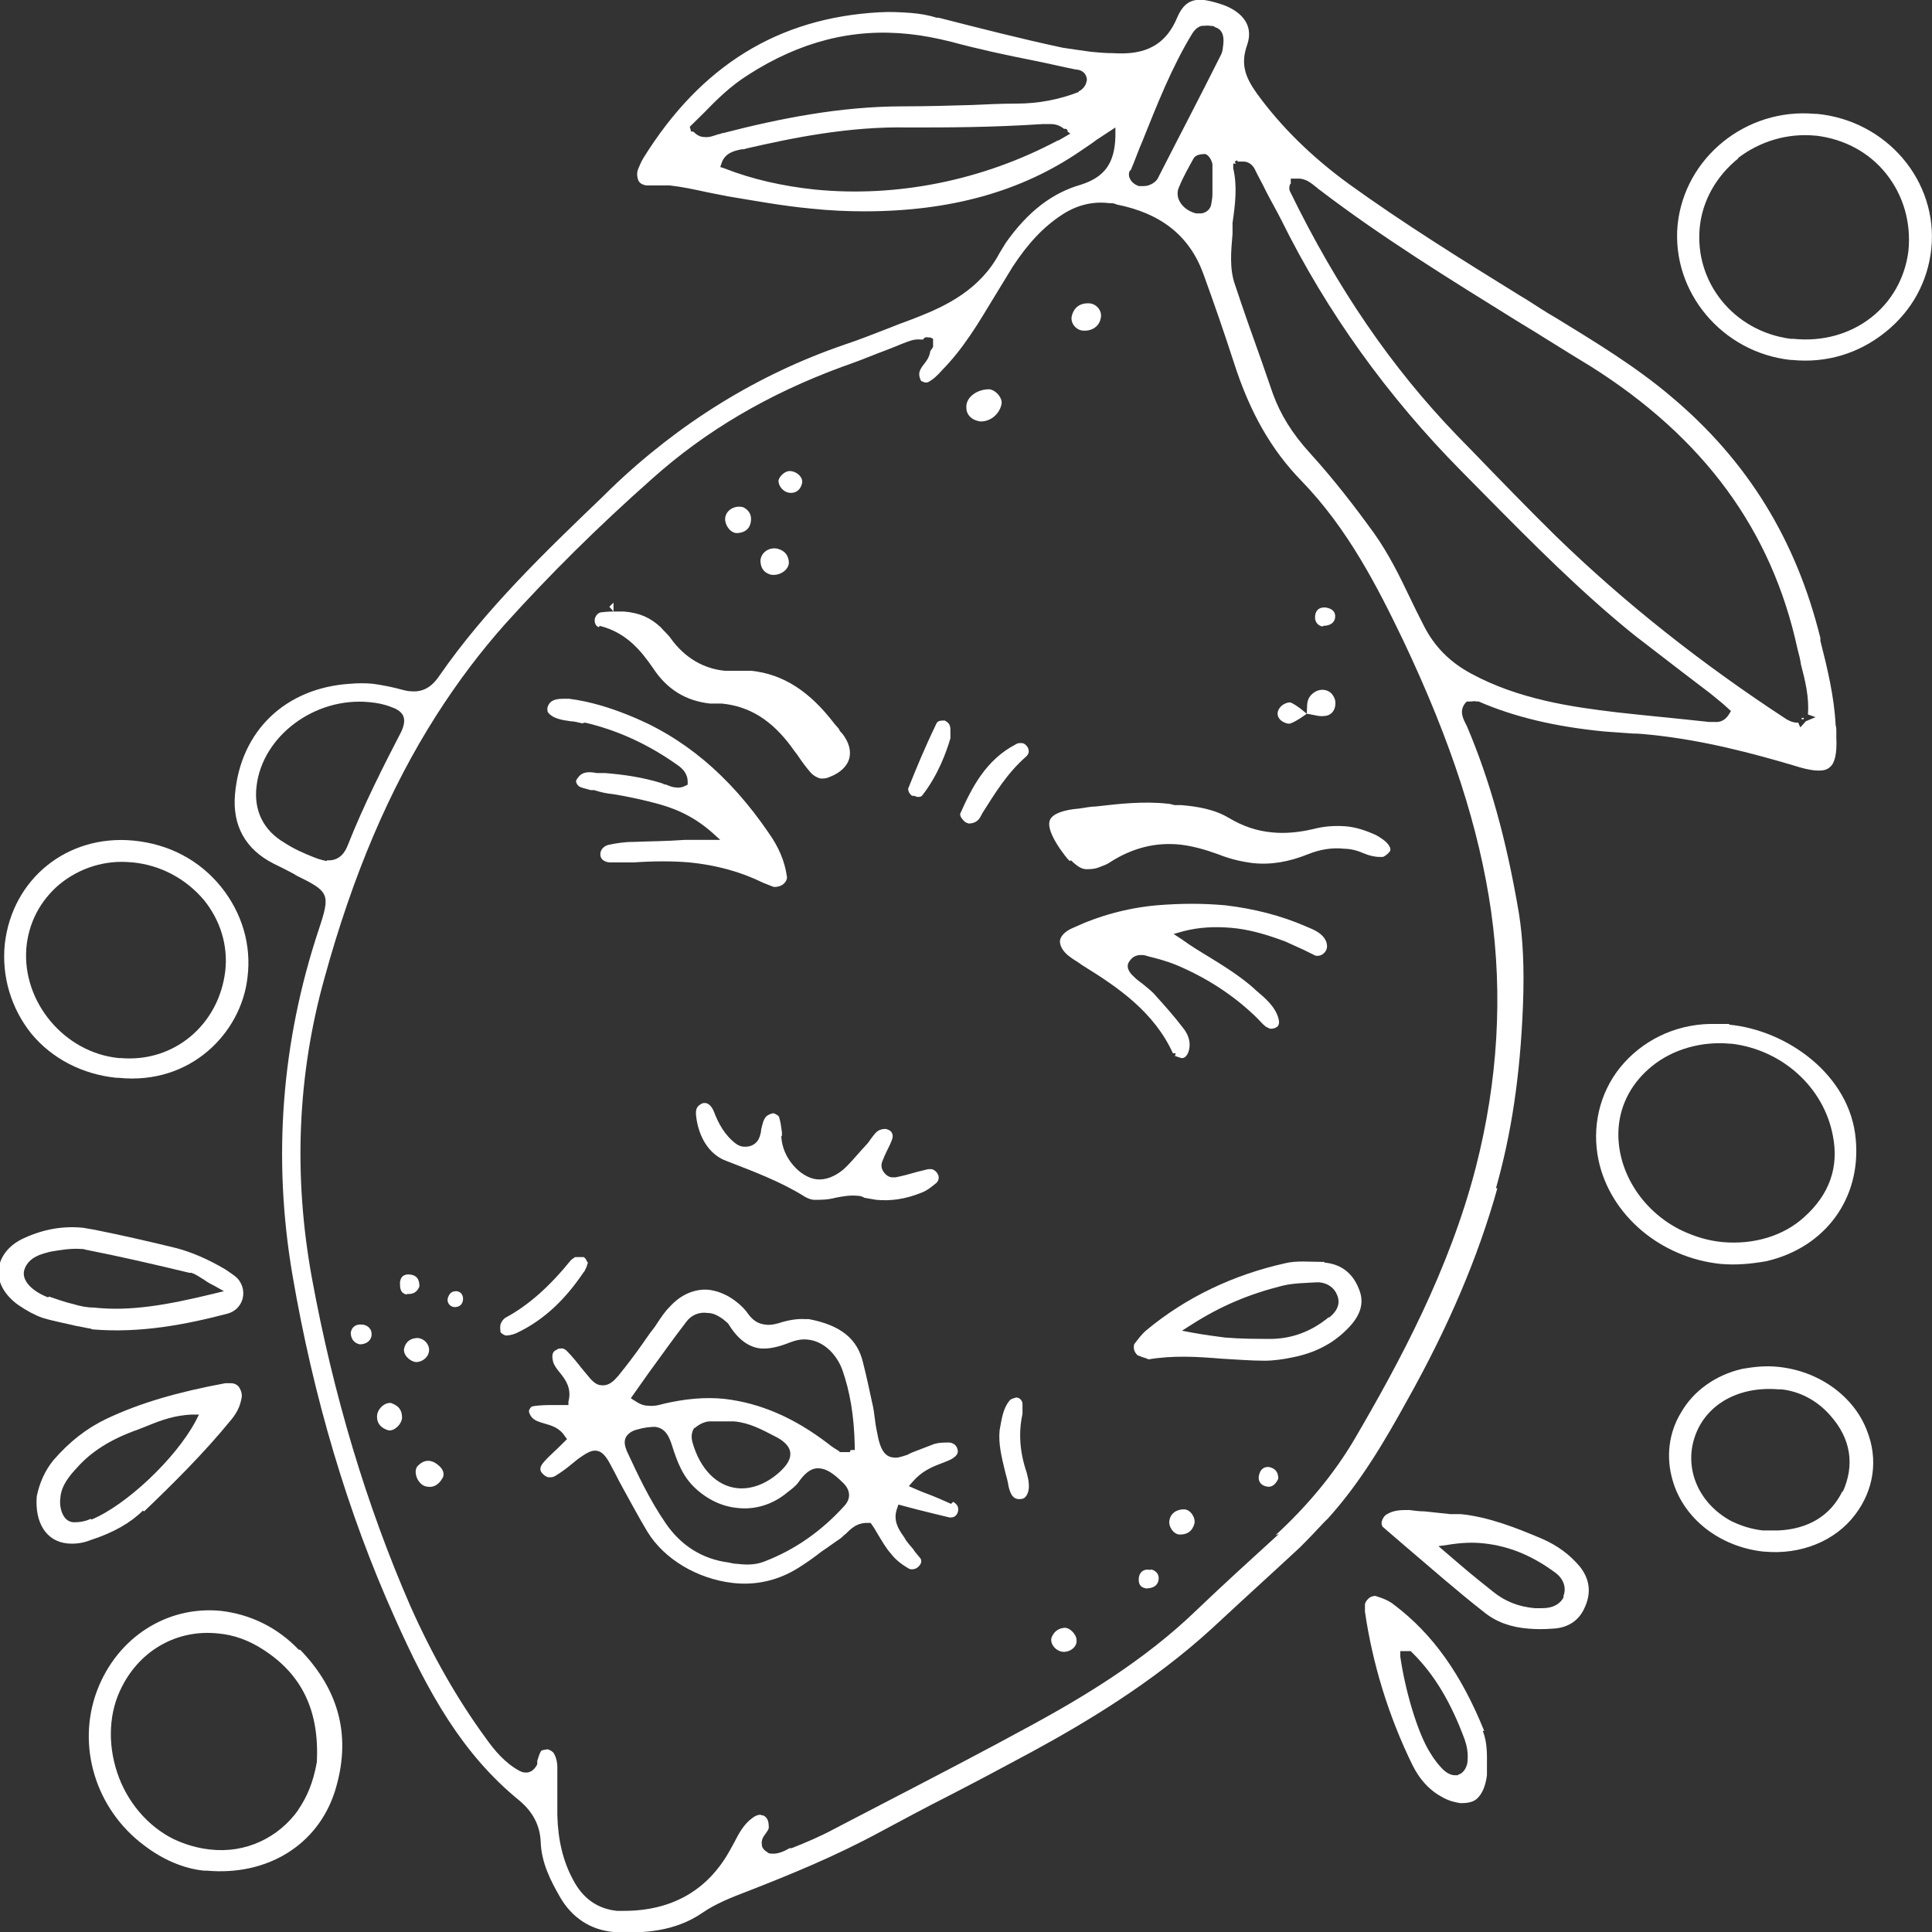 <svg width="100" height="100" viewBox="0 0 100 100" fill="none" xmlns="http://www.w3.org/2000/svg">
<rect x="0" y="0" width="100" height="100" fill="#333333" stroke="none"/>
<g clip-path="url(#clip0_8574_9159)">
<path d="M93.362 37.156C93.29 37.156 93.218 37.156 93.254 37.226C93.254 37.226 93.326 37.226 93.362 37.226V37.156Z" fill="white"/>
<path d="M77.431 61.503C78.22 58.715 78.687 55.716 78.83 52.011C78.902 50.106 78.83 48.588 78.615 47.248C77.969 43.437 77.108 40.367 75.924 37.579L75.852 37.438C75.709 37.156 75.529 36.768 75.852 36.38L75.924 36.309H76.032C76.032 36.309 76.103 36.309 76.139 36.309C76.211 36.309 76.319 36.274 76.426 36.309H76.534C78.4 37.12 80.517 37.614 83.028 37.861C83.531 37.897 83.997 37.932 84.5 37.967C84.823 37.967 85.145 38.003 85.504 38.038C88.195 38.32 90.707 38.991 92.86 39.626C93.29 39.767 93.613 39.837 93.9 39.873C94.295 39.908 94.546 39.873 94.726 39.696C94.977 39.485 95.085 38.991 95.049 38.179C95.049 38.073 95.049 37.967 95.049 37.861C95.049 37.756 95.049 37.65 95.013 37.544C94.941 36.062 94.582 34.58 94.223 33.169V33.027C92.968 27.946 90.456 23.853 86.509 20.536C84.643 18.948 82.526 17.678 80.517 16.443C80.014 16.161 79.548 15.843 79.046 15.526L78.579 15.243C75.673 13.444 72.659 11.574 69.824 9.527C67.887 8.116 66.308 6.563 65.052 4.834C64.478 4.022 64.191 3.352 64.55 2.329C65.016 0.988 63.761 0.388 63.186 0.212C62.863 0.106 62.576 0.035 62.325 -0C61.644 -0.071 61.249 0.176 60.926 0.917C60.208 2.646 58.845 2.823 57.625 2.752C57.23 2.752 56.835 2.717 56.477 2.682C55.938 2.611 55.472 2.54 55.005 2.47C52.853 2.011 50.664 1.447 48.583 0.917H48.475C48.045 0.776 47.578 0.706 47.148 0.67C46.645 0.635 46.107 0.6 45.533 0.635C40.294 0.917 36.276 3.387 33.298 8.186C33.19 8.363 33.118 8.539 33.046 8.715C32.939 8.927 32.975 9.174 33.046 9.351C33.118 9.492 33.262 9.562 33.441 9.598C33.477 9.598 33.513 9.598 33.549 9.598C33.908 9.598 34.266 9.598 34.661 9.598C35.307 9.668 35.953 9.809 36.599 9.95C36.957 10.021 37.316 10.092 37.675 10.162C38.967 10.374 40.474 10.656 41.981 10.797C42.985 10.903 43.883 10.938 44.744 10.938C49.193 10.938 52.853 9.915 55.903 7.833C56.154 7.657 56.441 7.48 56.764 7.233L57.733 6.598V7.057C57.697 8.468 57.158 9.174 55.938 9.562C54.467 9.986 53.212 10.938 52.063 12.562C51.956 12.738 51.848 12.914 51.74 13.091C50.736 14.996 48.942 15.843 47.506 16.408C47.076 16.584 46.645 16.725 46.215 16.902C45.389 17.219 44.528 17.572 43.667 17.854C39.254 19.372 35.163 21.877 31.611 25.3L31.181 25.723C28.203 28.581 25.117 31.545 22.749 34.968C22.462 35.392 22.031 35.85 21.277 35.78C21.134 35.78 20.991 35.744 20.847 35.709C20.345 35.568 19.806 35.462 19.304 35.392C18.909 35.356 18.515 35.356 18.12 35.392C14.783 35.603 12.451 37.826 12.164 41.108C12.02 42.731 12.702 43.966 14.173 44.707C14.532 44.883 14.891 45.06 15.214 45.236L15.321 45.307C17.044 46.154 17.115 46.26 16.505 48.094C14.568 53.916 14.101 59.95 15.142 66.02C16.218 72.3 17.977 78.264 20.416 83.698C22.174 87.65 23.933 90.79 26.875 93.19C27.593 93.79 27.951 94.495 27.987 95.342C28.023 96.436 28.525 97.389 28.992 98.2C29.602 99.259 30.571 99.894 31.755 100C31.826 100 31.898 100 31.934 100C33.226 100.07 34.912 100 36.347 99.012C37.065 98.518 37.89 98.2 38.716 97.883C40.797 97.071 43.237 96.083 45.569 94.813C46.753 94.178 47.937 93.543 49.121 92.943C50.556 92.202 51.956 91.461 53.391 90.684C56.118 89.202 59.634 87.121 62.72 84.298L63.294 83.768C64.622 82.533 65.949 81.334 67.277 80.099C67.707 79.675 68.138 79.216 68.533 78.793L68.748 78.581C70.434 76.711 71.69 74.559 72.838 72.477C74.955 68.701 76.498 65.102 77.503 61.503H77.431ZM54.754 7.269C50.843 9.351 46.394 10.233 42.16 9.809C40.51 9.633 38.931 9.28 37.496 8.715L37.28 8.645L37.352 8.433C37.532 7.904 38.034 7.798 38.393 7.727C38.464 7.727 38.536 7.727 38.608 7.692C40.904 7.163 43.918 6.528 47.04 6.598C49.049 6.598 51.274 6.598 53.965 6.422C54.108 6.422 54.252 6.422 54.395 6.422C54.683 6.422 54.898 6.528 55.077 6.669H55.185L55.257 6.739V6.81L55.4 6.916L54.79 7.269H54.754ZM55.831 4.763C54.826 5.152 53.75 5.363 52.602 5.363C51.848 5.363 51.094 5.399 50.341 5.434C49.157 5.469 47.973 5.504 46.753 5.504C43.488 5.504 40.33 6.14 37.46 6.881C37.352 6.881 37.28 6.951 37.173 6.951C36.957 7.022 36.706 7.128 36.455 7.092C36.24 7.092 36.06 6.986 35.881 6.81H35.773L35.702 6.563L35.809 6.457C36.025 6.245 36.204 6.069 36.419 5.857C37.101 5.152 37.819 4.446 38.716 3.881C41.407 2.152 44.134 1.447 47.076 1.764C47.758 1.835 48.475 1.976 49.193 2.152C50.628 2.54 52.099 2.858 53.534 3.14C54.252 3.281 54.97 3.458 55.687 3.599C55.831 3.599 56.082 3.67 56.19 3.881C56.225 3.952 56.297 4.093 56.225 4.269C56.19 4.446 56.01 4.658 55.831 4.728V4.763ZM66.81 9.527C66.81 9.527 66.81 9.456 66.81 9.421V9.245H66.99C67.097 9.245 67.169 9.245 67.277 9.245C67.636 9.28 67.887 9.492 68.102 9.668C68.174 9.703 68.21 9.774 68.281 9.809C71.511 12.279 75.063 14.467 78.472 16.584C79.763 17.36 81.019 18.172 82.311 18.948C88.195 22.653 91.712 27.452 93.039 33.592C93.111 33.874 93.183 34.121 93.219 34.404C93.434 35.215 93.649 36.097 93.578 36.979L93.972 37.12L93.47 37.332L93.183 37.65L93.075 37.403C93.075 37.403 93.039 37.403 93.003 37.403C92.824 37.403 92.645 37.332 92.465 37.226C88.088 34.368 84.069 31.192 80.517 27.735C79.082 26.323 77.646 24.841 76.283 23.43L75.422 22.547C72.049 19.054 69.214 14.926 66.775 9.915C66.703 9.774 66.739 9.633 66.775 9.527H66.81ZM63.904 8.363L64.047 8.292V8.363C64.047 8.363 64.263 8.363 64.37 8.363C64.622 8.363 64.837 8.539 64.945 8.751C65.124 9.139 65.339 9.492 65.519 9.88C65.77 10.374 66.057 10.868 66.308 11.362C68.676 16.161 71.834 20.536 75.637 24.382L76.857 25.617C79.297 28.087 81.844 30.663 84.607 32.886C85.433 33.521 86.258 34.157 87.083 34.792C87.549 35.145 88.052 35.533 88.518 35.886C88.734 36.062 88.949 36.238 89.164 36.415L89.595 36.803L89.487 36.979C89.308 37.262 89.056 37.403 88.734 37.367C88.662 37.367 88.59 37.367 88.554 37.367C88.518 37.367 88.482 37.367 88.447 37.367C86.868 37.191 85.289 37.05 83.71 36.873C81.342 36.591 78.615 36.203 76.139 34.862C75.027 34.262 74.238 33.451 73.7 32.392C73.448 31.898 73.197 31.404 72.982 30.945C72.444 29.816 71.87 28.652 71.116 27.593C70.147 26.253 69.035 24.806 67.815 23.465C66.882 22.442 66.272 21.454 65.877 20.36L65.303 18.701C64.837 17.396 64.37 16.09 63.94 14.785C63.617 13.902 63.725 12.985 63.796 12.103V11.538C63.94 10.55 64.047 9.633 63.832 8.715V8.468H63.976L63.904 8.363ZM62.756 9.492V10.092C62.756 10.268 62.684 10.586 62.684 10.621C62.612 10.903 62.325 11.08 62.038 11.044C62.002 11.044 61.931 11.044 61.895 11.044C61.5 10.938 61.177 10.691 61.033 10.374C60.926 10.162 60.926 9.88 61.033 9.668C61.249 9.139 61.536 8.645 61.787 8.186C61.895 8.01 62.182 7.974 62.325 7.974H62.397C62.576 8.045 62.72 8.292 62.756 8.504C62.756 8.786 62.756 9.068 62.756 9.492ZM58.522 8.821C58.737 8.327 58.916 7.798 59.132 7.304C59.885 5.434 60.639 3.493 61.715 1.729C61.787 1.623 61.931 1.411 62.182 1.341C62.325 1.341 62.505 1.305 62.648 1.341C62.756 1.341 62.828 1.341 62.899 1.411C63.366 1.552 63.366 2.046 63.294 2.47C63.294 2.576 63.258 2.752 63.115 2.999C62.074 5.081 60.998 7.128 59.957 9.174C59.885 9.351 59.706 9.492 59.526 9.562C59.383 9.633 59.239 9.633 59.06 9.633H58.952C58.737 9.562 58.558 9.421 58.486 9.245C58.414 9.104 58.414 8.962 58.486 8.821H58.522ZM16.9 44.566C16.9 44.566 16.541 44.495 16.29 44.389C15.644 44.142 15.142 43.895 14.711 43.613C13.635 42.978 13.133 41.955 13.276 40.72C13.563 38.108 16.29 36.062 19.125 36.344C19.519 36.38 19.878 36.45 20.237 36.591C20.452 36.662 20.775 36.803 20.883 37.085C20.955 37.297 20.919 37.544 20.775 37.861C19.878 39.59 18.838 41.637 18.012 43.719C17.869 44.107 17.582 44.566 16.936 44.531L16.9 44.566ZM66.2 79.393C64.693 80.769 63.33 82.004 61.966 83.31C59.239 85.956 56.01 87.862 53.498 89.238C50.915 90.649 48.26 92.025 45.676 93.366L43.165 94.672C42.447 95.06 41.694 95.377 40.976 95.66H40.868C40.581 95.836 40.223 95.977 39.936 95.942C39.864 95.942 39.792 95.942 39.72 95.871C39.541 95.766 39.433 95.624 39.433 95.483C39.397 95.236 39.505 95.06 39.648 94.883C39.72 94.778 39.792 94.672 39.792 94.601C39.792 94.248 39.72 94.072 39.505 93.966C39.469 93.966 39.433 93.966 39.361 93.931C39.254 93.931 39.11 93.966 38.931 94.107C38.5 94.425 38.249 94.883 37.998 95.377C37.926 95.519 37.855 95.624 37.783 95.766C36.635 97.847 34.769 98.906 32.293 98.906C32.185 98.906 32.042 98.906 31.934 98.906C30.93 98.8 30.176 98.271 29.674 97.318C29.135 96.33 28.884 95.236 28.848 93.966C28.848 93.613 28.848 93.26 28.848 92.907C28.848 92.413 28.848 91.919 28.848 91.461C28.848 91.284 28.812 91.002 28.669 90.755C28.633 90.684 28.49 90.579 28.346 90.543C28.346 90.543 28.059 90.579 28.023 90.614C27.916 90.755 27.88 90.931 27.808 91.143V91.32C27.664 91.602 27.449 91.778 27.162 91.743C27.09 91.743 26.983 91.708 26.911 91.672C26.121 91.249 25.583 90.579 25.153 89.979C23.681 87.967 22.39 85.709 21.242 83.133C18.981 77.946 17.259 72.23 16.146 66.161C15.178 60.868 15.393 55.645 16.792 50.635C18.264 45.272 20.165 40.825 22.569 37.05C23.717 35.25 24.901 33.698 26.157 32.286C28.418 29.781 30.894 27.311 33.764 24.77C36.527 22.3 39.756 20.395 43.595 18.984C44.205 18.772 44.851 18.525 45.461 18.278C45.856 18.137 46.717 17.784 46.717 17.784C47.004 17.678 47.291 17.537 47.65 17.572C47.686 17.572 47.722 17.572 47.794 17.572C47.794 17.572 47.794 17.572 47.794 17.537C47.865 17.466 47.937 17.431 48.045 17.466H48.152L48.296 17.537V17.643C48.296 17.643 48.296 17.89 48.296 17.96L48.152 18.172C48.116 18.454 47.973 18.666 47.829 18.842C47.686 19.019 47.578 19.195 47.578 19.372C47.578 19.513 47.65 19.689 47.686 19.725C47.686 19.725 47.794 19.76 47.865 19.795C47.937 19.795 47.973 19.795 48.009 19.795C48.296 19.654 48.547 19.407 48.762 19.16C49.875 18.031 50.664 16.69 51.453 15.384C51.776 14.855 52.099 14.326 52.422 13.797C53.212 12.597 54.001 11.75 54.97 11.115C55.723 10.621 56.548 10.409 57.41 10.515C57.553 10.515 57.661 10.515 57.804 10.586C60.101 11.044 61.572 12.209 62.289 14.185C62.828 15.667 63.366 17.219 63.868 18.772C64.693 21.348 65.806 23.288 67.349 24.876C69.788 27.382 71.331 30.451 72.623 33.133C75.135 38.426 76.57 42.907 77.18 47.177C77.79 51.482 77.539 55.928 76.391 60.409C75.027 65.702 72.444 70.501 70.111 74.488C69.071 76.252 67.707 77.911 66.021 79.463L66.2 79.393Z" fill="white"/>
<path d="M15.465 85.391C14.352 84.227 12.953 83.557 11.446 83.38C8.647 83.098 6.064 84.756 5.023 87.509C3.947 90.367 4.952 93.648 7.463 95.519C8.432 96.26 9.508 96.718 10.549 96.824H10.693C13.814 97.106 16.433 95.519 17.33 92.731C18.192 89.979 17.617 87.544 15.536 85.391H15.465ZM15.465 93.648C14.424 95.13 12.702 95.942 10.872 95.73C10.226 95.66 9.616 95.483 9.006 95.201C7.643 94.531 6.566 93.26 6.064 91.743C5.562 90.226 5.633 88.603 6.315 87.297C7.284 85.391 9.185 84.333 11.267 84.545C12.092 84.615 12.881 84.897 13.635 85.391C15.608 86.662 16.541 88.532 16.398 91.214C16.218 92.237 15.895 93.013 15.429 93.684L15.465 93.648Z" fill="white"/>
<path d="M89.523 52.999C89.523 52.999 89.344 52.999 89.236 52.999C89.164 52.999 88.841 52.999 88.518 52.999C86.653 53.035 84.966 53.882 83.854 55.258C82.777 56.599 82.383 58.363 82.741 60.057C83.351 62.915 85.971 65.103 89.056 65.42C89.846 65.491 90.635 65.42 91.425 65.279C94.475 64.573 96.34 62.033 96.053 58.963C95.766 55.646 92.501 53.317 89.487 53.035L89.523 52.999ZM93.398 62.985C92.322 63.973 90.779 64.432 89.164 64.291C88.411 64.22 87.729 64.009 87.047 63.691C84.93 62.668 83.603 60.48 83.782 58.328C83.89 57.093 84.5 55.999 85.504 55.187C86.581 54.305 88.088 53.882 89.559 54.023H89.631C92.25 54.34 94.403 56.281 94.869 58.786C95.192 60.41 94.69 61.821 93.398 62.985Z" fill="white"/>
<path d="M92.68 18.631H92.752C94.51 18.807 96.197 18.313 97.596 17.184C98.959 16.09 99.785 14.573 99.964 12.879C100.323 9.386 97.668 6.246 94.044 5.893H93.936C90.384 5.575 87.19 8.151 86.832 11.644C86.509 15.102 89.128 18.243 92.68 18.631ZM89.953 8.186C91.101 7.304 92.537 6.881 93.972 7.022H94.008C95.443 7.198 96.735 7.869 97.632 8.998C98.529 10.127 98.924 11.538 98.78 12.985C98.421 15.879 95.874 17.855 92.824 17.537H92.68C89.738 17.149 87.693 14.608 87.98 11.75C88.123 10.374 88.841 9.104 89.989 8.186H89.953Z" fill="white"/>
<path d="M6.064 55.787H6.136C9.867 56.175 12.486 53.458 12.809 50.6C13.025 48.906 12.522 47.248 11.446 45.907C10.334 44.531 8.755 43.684 6.889 43.507C3.48 43.19 0.646 45.483 0.251 48.836C0.072 50.529 0.574 52.188 1.615 53.493C2.691 54.799 4.27 55.61 6.028 55.787H6.064ZM3.086 45.766C4.126 44.919 5.454 44.495 6.817 44.636H6.853C8.324 44.778 9.616 45.483 10.549 46.577C11.41 47.636 11.805 48.941 11.661 50.247C11.338 53.035 9.006 55.011 6.243 54.764H6.136C3.337 54.481 1.148 51.87 1.363 49.083C1.471 47.777 2.081 46.612 3.086 45.766Z" fill="white"/>
<path d="M96.627 74.03C95.945 72.265 94.151 70.96 92.034 70.748C91.388 70.678 90.778 70.748 90.168 70.854C88.805 71.172 87.657 71.983 87.011 73.112C86.365 74.171 86.222 75.441 86.58 76.641C87.154 78.617 89.02 80.064 91.281 80.311H91.317C93.183 80.487 94.977 79.781 96.017 78.405C96.986 77.135 97.237 75.547 96.627 74.03ZM95.371 77.17C94.761 78.44 93.613 79.146 92.034 79.217C91.783 79.217 91.496 79.217 91.245 79.217C90.635 79.146 90.097 78.97 89.594 78.723C87.908 77.805 87.154 76.006 87.729 74.347C88.303 72.689 89.989 71.736 92.07 71.913H92.214C93.147 72.018 94.044 72.477 94.725 73.253C95.802 74.453 96.017 75.829 95.371 77.241V77.17Z" fill="white"/>
<path d="M4.772 68.807C7.248 69.019 9.616 68.56 11.769 67.996C12.164 67.89 12.451 67.608 12.558 67.219C12.666 66.796 12.523 66.337 12.164 66.055C12.02 65.949 11.877 65.843 11.661 65.702C10.764 65.173 9.939 64.82 9.15 64.608C7.714 64.255 6.315 63.938 4.916 63.656C4.7 63.62 4.485 63.585 4.306 63.55C3.265 63.444 2.261 63.62 1.256 64.079C0.466 64.432 4.73559e-05 65.032 -0.072 65.702C-0.143 66.373 0.251 67.043 0.933 67.537C1.399 67.855 1.794 68.066 2.189 68.207C2.763 68.384 3.373 68.49 3.947 68.631C4.198 68.666 4.449 68.737 4.7 68.772L4.772 68.807ZM2.476 67.149C1.579 66.796 1.112 66.231 1.256 65.737C1.471 65.032 2.225 64.891 2.619 64.785C3.05 64.714 3.624 64.608 4.162 64.644C4.234 64.644 4.342 64.644 4.413 64.679C6.207 65.032 8.037 65.455 9.796 65.879H9.903C10.118 65.949 10.262 66.055 10.549 66.231C10.693 66.337 10.872 66.443 11.087 66.549L11.59 66.831L11.015 66.972C8.683 67.537 6.746 67.89 4.844 67.678C4.485 67.678 4.162 67.608 3.803 67.502C3.337 67.396 2.871 67.219 2.548 67.114L2.476 67.149Z" fill="white"/>
<path d="M7.463 78.228C8.899 76.852 10.549 75.229 11.984 73.465C12.271 73.112 12.415 72.794 12.487 72.442C12.559 72.195 12.487 71.983 12.379 71.806C12.271 71.665 12.128 71.595 11.948 71.595C11.877 71.595 11.769 71.595 11.662 71.595C9.186 72.053 7.248 72.618 5.526 73.43C4.485 73.924 3.588 74.629 2.763 75.582C2.332 76.111 2.045 76.746 1.902 77.452C1.794 78.828 2.404 79.781 3.481 79.887C3.839 79.922 4.27 79.887 4.701 79.71C5.885 79.322 6.746 78.828 7.392 78.193L7.463 78.228ZM4.701 78.617C4.701 78.617 4.593 78.652 4.521 78.687C4.306 78.758 4.091 78.793 3.839 78.793C3.588 78.793 3.409 78.652 3.301 78.475C3.122 78.193 3.086 77.805 3.122 77.558C3.158 76.888 3.624 76.358 3.983 75.97C4.736 75.123 5.741 74.488 7.14 73.994C7.32 73.924 7.499 73.853 7.679 73.782C8.36 73.5 9.078 73.253 9.903 73.218H10.298L10.119 73.571C9.078 75.511 6.53 77.911 4.736 78.652L4.701 78.617Z" fill="white"/>
<path d="M79.799 79.64C78.472 79.076 77.036 78.511 75.601 78.37C75.422 78.37 75.242 78.37 75.063 78.37L73.735 78.229C73.484 78.229 73.197 78.194 72.946 78.158C72.515 78.158 72.157 78.158 71.798 78.37C71.654 78.441 71.547 78.617 71.511 78.793C71.511 78.864 71.511 78.97 71.582 79.04L72.731 80.028C74.058 81.157 75.422 82.357 76.821 83.451C77.431 83.945 78.185 84.227 79.118 84.298C79.512 84.333 79.907 84.333 80.373 84.298C81.163 84.263 81.737 83.874 82.024 83.204C82.383 82.428 82.275 81.722 81.773 81.087C81.27 80.487 80.624 79.993 79.799 79.64ZM80.947 82.639C80.768 83.028 80.373 83.239 79.835 83.239C79.692 83.239 79.584 83.239 79.44 83.239C78.615 83.169 77.897 82.886 77.288 82.392C76.713 81.934 76.139 81.475 75.565 80.981C75.314 80.769 74.453 80.028 74.453 80.028L74.955 79.958C75.601 79.852 76.211 79.817 76.821 79.887C78.113 80.028 79.333 80.522 80.553 81.44C80.947 81.757 81.091 82.216 80.912 82.639H80.947Z" fill="white"/>
<path d="M76.821 89.591C75.637 86.662 74.166 84.58 72.156 83.063C71.941 82.886 71.654 82.745 71.188 82.604C71.08 82.604 70.936 82.639 70.829 82.745C70.721 82.851 70.649 82.957 70.649 83.063C70.649 83.169 70.649 83.31 70.649 83.416C71.044 86.133 71.869 88.814 73.089 91.32C73.484 92.131 74.022 92.696 74.704 93.049C75.027 93.225 75.35 93.296 75.601 93.331C75.924 93.331 76.211 93.296 76.426 93.119C76.713 92.872 76.893 92.449 76.964 91.884V91.496C76.964 90.861 77 90.226 76.749 89.591H76.821ZM75.457 91.884C75.457 91.884 75.35 91.884 75.278 91.884C75.063 91.884 74.812 91.708 74.704 91.602C74.453 91.355 74.237 91.073 74.022 90.72C73.376 89.697 72.731 87.509 72.479 85.744V85.462H72.766H72.874H73.018L73.089 85.533C74.237 86.662 75.099 88.109 75.816 90.049C75.924 90.367 75.996 90.72 75.96 91.143C75.96 91.39 75.78 91.778 75.493 91.849L75.457 91.884Z" fill="white"/>
<path d="M49.228 77.84C48.834 77.664 48.439 77.487 47.973 77.311C47.757 77.24 47.04 76.923 47.04 76.923L47.255 76.676C47.721 76.147 48.224 75.935 48.69 75.758C48.941 75.653 49.193 75.582 49.372 75.441C49.623 75.264 49.587 75.088 49.551 74.982C49.48 74.735 49.228 74.665 49.121 74.665C48.87 74.665 48.618 74.665 48.367 74.735C48.08 74.841 47.829 74.947 47.542 75.053C47.363 75.123 47.147 75.194 46.968 75.3C46.645 75.406 46.43 75.476 46.25 75.441C45.748 75.406 45.569 74.912 45.461 74.453C45.389 74.1 45.317 73.782 45.282 73.43C45.246 73.147 45.21 72.865 45.138 72.583C44.995 71.912 44.851 71.242 44.672 70.536C44.385 69.301 43.523 68.596 41.873 68.278C41.801 68.278 41.729 68.278 41.693 68.278C41.227 68.243 40.725 68.349 40.294 68.49C40.043 68.56 39.828 68.596 39.612 68.56C39.254 68.525 38.967 68.349 38.715 67.996C38.572 67.784 38.392 67.608 38.177 67.431C37.711 67.043 37.208 66.831 36.706 66.761C35.953 66.69 35.235 67.008 34.661 67.643C34.41 67.89 34.23 68.172 34.015 68.49C33.907 68.666 33.8 68.807 33.656 68.984L33.261 69.548C32.867 70.113 32.436 70.677 32.006 71.207C31.79 71.454 31.539 71.736 31.144 71.701C30.893 71.701 30.678 71.524 30.427 71.207L30.104 70.819C29.853 70.501 29.602 70.183 29.314 69.901C29.243 69.831 29.135 69.795 29.099 69.795C28.992 69.795 28.884 69.795 28.812 69.866C28.633 69.936 28.525 70.078 28.633 70.501C28.704 70.713 28.848 70.889 28.992 71.066C29.279 71.418 29.602 71.877 29.422 72.547V72.724H28.74C28.346 72.724 27.915 72.724 27.556 72.794C27.485 72.794 27.377 72.971 27.377 73.041C27.377 73.112 27.449 73.288 27.556 73.394C27.7 73.535 27.915 73.606 28.166 73.677C28.525 73.782 28.956 73.888 29.243 74.347L29.35 74.488L28.884 74.947C28.633 75.194 28.382 75.406 28.166 75.653C27.879 75.97 27.951 76.147 28.095 76.288C28.202 76.394 28.31 76.464 28.418 76.464C28.525 76.464 28.633 76.464 28.74 76.394C29.027 76.217 29.279 76.041 29.53 75.829C29.673 75.723 29.781 75.617 29.924 75.511C30.319 75.229 30.606 75.053 30.857 75.088C31.216 75.123 31.431 75.476 31.683 75.97C31.862 76.288 32.006 76.605 32.185 76.923C32.616 77.699 33.046 78.511 33.513 79.287C34.374 80.698 36.096 81.722 37.926 81.933C39.146 82.075 40.33 81.792 41.37 81.122C41.765 80.875 42.16 80.593 42.519 80.31C42.842 80.099 43.164 79.852 43.487 79.64C43.595 79.569 43.667 79.463 43.775 79.393C44.026 79.146 44.349 78.793 44.959 78.828H45.066L45.138 78.934C45.246 79.075 45.317 79.216 45.425 79.393C45.64 79.746 45.856 80.134 46.143 80.451C46.358 80.734 46.681 80.981 47.04 81.193C47.076 81.193 47.111 81.228 47.183 81.228C47.327 81.228 47.434 81.192 47.542 81.087C47.757 80.875 47.685 80.699 47.614 80.628C47.506 80.487 47.363 80.346 47.255 80.169C47.111 79.993 46.932 79.816 46.824 79.605L46.753 79.499C46.502 79.146 46.214 78.687 46.43 78.087L46.502 77.876L47.434 78.123C48.008 78.264 48.547 78.405 49.157 78.546C49.264 78.546 49.444 78.546 49.551 78.334C49.659 78.087 49.587 77.876 49.336 77.734L49.228 77.84ZM43.703 77.946C42.519 79.252 41.155 80.204 39.612 80.804C39.182 80.981 38.751 81.016 38.177 80.946C38.034 80.946 37.854 80.91 37.711 80.875C36.347 80.698 35.235 79.993 34.446 78.828C33.62 77.629 33.01 76.323 32.436 75.088C32.328 74.806 32.293 74.594 32.4 74.382C32.508 74.206 32.687 74.065 32.974 73.994C33.333 73.888 33.656 73.853 33.907 73.853C34.446 73.924 34.625 74.347 34.768 74.77C35.056 75.688 35.343 76.429 35.988 77.029C36.634 77.629 37.388 77.981 38.177 78.052C39.074 78.158 40.007 77.876 40.761 77.24C40.94 77.099 41.191 76.923 41.335 76.711C41.586 76.358 41.945 75.935 42.447 76.005C42.806 76.041 43.164 76.288 43.595 76.711C44.026 77.099 44.062 77.558 43.703 77.946ZM35.953 73.924C35.953 73.924 36.275 73.606 36.706 73.571C36.849 73.571 36.993 73.571 37.137 73.571C37.316 73.571 37.782 73.571 37.782 73.571C37.854 73.571 37.926 73.571 37.998 73.571C38.787 73.641 39.433 73.994 40.115 74.347C40.474 74.523 40.868 74.806 40.904 75.194C40.94 75.582 40.653 75.9 40.402 76.147C39.72 76.782 38.931 77.099 38.177 77.029C37.101 76.923 36.239 76.041 35.845 74.665C35.737 74.276 35.845 74.029 35.953 73.888V73.924ZM43.99 75.159C43.99 75.159 43.846 75.159 43.81 75.159C43.739 75.159 43.631 75.159 43.559 75.159H43.452V75.123C43.272 75.017 43.093 74.912 42.877 74.735C41.083 73.359 39.325 72.618 37.495 72.406C36.491 72.3 35.45 72.406 34.374 72.653C34.123 72.724 33.871 72.794 33.548 72.759C33.297 72.759 33.082 72.653 32.867 72.512L32.651 72.371L33.548 71.101C34.194 70.219 34.84 69.301 35.522 68.419C35.773 68.066 36.204 67.89 36.634 67.96C36.921 67.96 37.172 68.102 37.424 68.278C37.531 68.384 37.675 68.454 37.746 68.596C38.213 69.337 38.751 69.725 39.361 69.795C39.792 69.831 40.294 69.725 40.904 69.478C41.191 69.372 41.478 69.301 41.801 69.337C42.59 69.407 43.272 70.042 43.595 70.889C43.99 72.018 44.205 73.253 44.241 74.806V75.053H44.026L43.99 75.159Z" fill="white"/>
<path d="M30.284 37.403C31.934 37.791 33.513 38.497 35.056 39.591C35.307 39.767 35.594 40.014 35.594 40.473V40.614L35.45 40.685C35.307 40.755 35.127 40.79 34.984 40.755C34.805 40.755 34.661 40.685 34.482 40.614C34.41 40.614 34.338 40.579 34.266 40.543C33.262 40.226 32.221 40.085 31.324 40.014H30.894C30.535 39.944 30.248 39.944 30.032 40.12C29.925 40.226 29.817 40.367 29.817 40.438C29.817 40.543 29.925 40.685 29.997 40.72C30.14 40.79 30.355 40.826 30.571 40.896H30.75C31.073 41.002 31.396 41.073 31.755 41.108C32.401 41.214 33.082 41.355 33.764 41.531C34.769 41.778 35.809 42.167 36.85 43.084L37.28 43.472H35.45C34.482 43.543 33.62 43.543 32.759 43.578C32.293 43.578 31.898 43.649 31.539 43.719C31.324 43.754 31.073 43.931 31.073 44.213C31.073 44.566 31.432 44.637 31.575 44.637C31.898 44.637 32.257 44.637 32.58 44.637H32.831C33.872 44.566 34.805 44.566 35.666 44.637C37.101 44.778 38.357 45.131 39.505 45.695C39.684 45.766 39.864 45.836 40.043 45.907C40.043 45.907 40.079 45.907 40.115 45.907C40.294 45.907 40.474 45.836 40.581 45.73C40.689 45.625 40.761 45.483 40.725 45.342C40.617 44.566 40.294 43.825 39.792 43.119C37.747 40.12 35.343 38.109 32.436 36.98C31.647 36.662 30.571 36.309 29.458 36.168C29.351 36.168 29.243 36.168 29.135 36.168C28.561 36.168 28.418 36.38 28.346 36.591C28.31 36.697 28.346 36.803 28.346 36.838C28.418 36.98 28.633 37.121 28.848 37.191C29.064 37.262 29.279 37.297 29.53 37.332C29.745 37.332 29.925 37.403 30.14 37.438L30.284 37.403Z" fill="white"/>
<path d="M60.818 54.658C60.818 54.658 61.033 54.728 61.141 54.764H61.213C61.213 54.764 61.428 54.764 61.536 54.376C61.643 53.987 61.536 53.564 61.213 53.176C60.782 52.611 60.28 52.047 59.706 51.411C59.526 51.235 59.347 51.094 59.132 50.917C58.988 50.812 58.845 50.706 58.737 50.6L58.665 50.529C58.665 50.529 58.235 50.176 58.414 49.824C58.522 49.647 58.701 49.4 59.132 49.435C59.239 49.435 59.347 49.471 59.455 49.506C59.885 49.612 60.423 49.753 60.926 49.965C62.504 50.635 63.832 51.517 64.944 52.576L65.124 52.752C65.124 52.752 65.375 53.035 65.518 53.141C65.59 53.176 65.662 53.211 65.734 53.246C65.841 53.246 65.949 53.246 66.057 53.176C66.128 53.141 66.272 53.035 66.164 52.682C65.985 52.082 65.483 51.658 64.98 51.235L64.909 51.164C64.191 50.529 63.401 50.035 62.54 49.506C62.074 49.224 61.607 48.941 61.177 48.624L60.746 48.342L61.249 48.2C62.074 47.989 62.863 47.953 63.724 48.024C64.585 48.095 65.483 48.342 66.523 48.73C66.846 48.871 67.133 49.012 67.456 49.153C67.671 49.259 67.887 49.365 68.102 49.471C68.138 49.471 68.174 49.471 68.21 49.471C68.389 49.471 68.497 49.365 68.568 49.294C68.712 49.118 68.712 48.941 68.64 48.73C68.461 48.306 68.03 48.13 67.6 47.953C66.308 47.389 64.909 47.036 63.437 46.86C62.289 46.754 61.141 46.754 59.849 46.86C58.342 47.001 56.907 47.389 55.544 48.024C55.113 48.2 54.862 48.483 54.862 48.73C54.862 48.977 55.041 49.294 55.4 49.541C55.579 49.682 55.795 49.788 55.974 49.929L56.082 50C57.912 51.129 59.742 52.4 60.71 54.517H60.854L60.818 54.658Z" fill="white"/>
<path d="M55.436 44.531C55.723 44.813 55.974 44.989 56.225 44.989C56.405 44.989 56.656 44.989 56.907 44.883C57.086 44.813 57.302 44.742 57.445 44.636C58.593 43.895 59.813 43.578 61.105 43.719C61.715 43.79 62.361 43.966 63.043 44.213C63.653 44.46 64.263 44.601 64.837 44.672C65.805 44.778 66.738 44.601 67.707 44.213C68.317 43.966 68.963 43.86 69.573 43.931C69.932 43.931 70.29 44.037 70.613 44.178C70.865 44.284 71.152 44.354 71.403 44.354C71.475 44.354 71.51 44.354 71.582 44.354C71.582 44.354 71.762 44.284 71.905 44.107C72.013 44.001 71.977 43.86 71.833 43.684C71.69 43.507 71.475 43.366 71.223 43.225C70.685 42.978 70.147 42.802 69.609 42.766C69.07 42.731 68.532 42.766 67.994 42.907C67.241 43.084 66.523 43.154 65.841 43.084C65.052 43.013 64.334 42.766 63.617 42.343C62.863 41.884 61.966 41.743 61.141 41.672H60.782C60.782 41.672 60.567 41.602 60.459 41.602C59.203 41.461 57.947 41.602 56.727 41.743C56.441 41.743 56.153 41.814 55.866 41.849C55.005 41.919 54.503 42.131 54.359 42.413C54.216 42.696 54.359 43.19 54.862 43.931C55.041 44.178 55.185 44.389 55.364 44.566L55.436 44.531Z" fill="white"/>
<path d="M31.037 32.393C32.436 32.745 33.19 33.698 33.8 34.58C34.517 35.674 35.486 36.274 36.742 36.415C36.85 36.415 36.957 36.415 37.029 36.415C37.137 36.415 37.244 36.415 37.352 36.415C38.787 36.556 39.935 37.262 40.976 38.673C41.084 38.85 41.227 38.991 41.335 39.167C41.55 39.485 41.765 39.767 41.981 40.014C42.124 40.156 42.303 40.261 42.483 40.297C42.627 40.297 42.77 40.297 42.913 40.226C43.488 40.014 43.846 39.661 43.954 39.273C44.062 38.885 43.954 38.426 43.595 37.968C43.523 37.897 43.452 37.827 43.416 37.721C43.344 37.65 43.272 37.544 43.2 37.474C41.909 35.78 40.545 34.898 38.895 34.721C38.644 34.721 38.392 34.721 38.105 34.721C37.926 34.721 37.711 34.721 37.531 34.721C36.419 34.616 35.45 34.051 34.733 33.063C34.589 32.851 34.374 32.675 34.194 32.463C33.656 31.969 33.118 31.722 32.293 31.652C32.113 31.652 31.934 31.652 31.755 31.652V31.193L31.539 31.405L31.755 31.652C31.755 31.652 31.432 31.652 31.18 31.687C30.965 31.687 30.822 31.863 30.786 32.04C30.75 32.251 30.858 32.428 31.001 32.463L31.037 32.393Z" fill="white"/>
<path d="M68.568 65.314C68.568 65.314 68.461 65.314 68.389 65.314C67.779 65.314 67.097 65.243 66.523 65.385C63.832 65.984 61.392 67.149 59.347 68.843C59.096 69.054 58.916 69.301 58.701 69.584C58.701 69.619 58.665 69.725 58.701 69.866C58.737 70.007 58.844 70.113 58.88 70.148C58.988 70.183 59.132 70.254 59.275 70.289L59.455 70.36C60.71 70.148 61.966 70.219 63.222 70.325C63.94 70.36 64.693 70.43 65.447 70.43C65.913 70.43 66.415 70.36 66.918 70.254C67.994 70.042 68.927 69.584 69.645 68.878C70.434 68.137 70.649 67.431 70.326 66.69C70.004 65.879 69.394 65.42 68.532 65.349L68.568 65.314ZM68.784 68.172C67.886 68.913 66.918 69.266 65.877 69.301C65.052 69.301 64.263 69.301 63.401 69.231C62.863 69.16 62.325 69.09 61.751 68.984L61.177 68.878L61.679 68.56C63.222 67.572 64.693 66.972 66.379 66.549C66.954 66.408 67.6 66.408 68.138 66.373C68.174 66.373 68.245 66.373 68.281 66.373C68.712 66.408 69.071 66.655 69.214 67.043C69.465 67.643 68.963 68.066 68.784 68.207V68.172Z" fill="white"/>
<path d="M40.473 58.786V58.61C40.438 58.327 40.402 58.08 40.33 57.833C40.33 57.763 40.151 57.657 40.043 57.622C39.935 57.622 39.792 57.692 39.684 57.763C39.505 57.939 39.469 58.186 39.397 58.468C39.397 58.574 39.361 58.715 39.325 58.821C39.218 59.174 38.895 59.386 38.5 59.351C38.356 59.351 38.213 59.28 38.105 59.209C37.495 58.751 37.172 58.116 36.957 57.551C36.849 57.269 36.67 57.092 36.491 57.092C36.419 57.092 36.383 57.092 36.311 57.128C35.988 57.304 35.988 57.516 36.06 57.974C36.239 59.033 36.814 59.809 37.603 60.092C38.966 60.621 40.402 61.15 41.693 61.962C41.837 62.032 41.98 62.103 42.16 62.103C42.483 62.103 42.842 62.103 43.236 61.997C43.595 61.926 43.99 61.856 44.349 61.891C44.492 61.891 44.636 61.926 44.743 61.997C44.959 62.032 45.138 62.068 45.353 62.103C46.107 62.173 46.86 62.068 47.65 61.75C47.972 61.644 48.26 61.397 48.475 61.221C48.618 61.08 48.618 60.868 48.511 60.727C48.475 60.656 48.367 60.55 48.224 60.515C48.188 60.515 48.116 60.515 48.044 60.515L47.47 60.656C47.111 60.762 46.717 60.868 46.358 60.938C46.286 60.938 46.214 60.938 46.178 60.938C45.999 60.938 45.82 60.797 45.712 60.621C45.604 60.444 45.604 60.268 45.676 60.092C45.748 59.915 45.82 59.739 45.892 59.598C45.999 59.386 46.107 59.174 46.178 58.962C46.25 58.786 46.178 58.574 46.035 58.504C45.963 58.468 45.892 58.433 45.82 58.433C45.676 58.433 45.497 58.468 45.353 58.61C45.246 58.715 45.174 58.821 45.066 58.962C44.994 59.068 44.923 59.174 44.815 59.28L44.528 59.598C44.241 59.915 43.954 60.268 43.631 60.55C43.2 60.903 42.734 61.08 42.303 61.044C41.873 61.009 41.406 60.727 41.047 60.303C40.689 59.88 40.473 59.386 40.438 58.821L40.473 58.786Z" fill="white"/>
<path d="M30.248 65.808C30.248 65.808 30.355 65.596 30.391 65.49C30.391 65.455 30.391 65.42 30.427 65.385C30.427 65.385 30.427 65.314 30.391 65.314C30.355 65.208 30.284 65.102 30.212 65.067C30.212 65.067 30.176 65.067 30.104 65.067C30.032 65.067 29.925 65.067 29.781 65.067C29.745 65.067 29.674 65.138 29.566 65.208C28.418 66.62 27.341 67.572 26.157 68.207C26.05 68.278 25.942 68.419 25.906 68.56C25.87 68.701 25.906 68.878 25.906 68.948C25.942 69.019 26.121 69.125 26.193 69.125C26.408 69.125 26.66 69.054 26.911 68.913C28.167 68.278 29.243 67.29 30.212 65.843L30.248 65.808Z" fill="white"/>
<path d="M53.14 76.217C52.781 75.159 52.709 74.171 52.924 73.183C52.924 73.006 52.924 72.83 52.924 72.653C52.924 72.548 52.817 72.336 52.602 72.336C52.602 72.336 52.279 72.406 52.243 72.512C51.92 72.9 51.848 73.43 51.74 74.03C51.669 74.735 51.848 75.441 52.027 76.182C52.099 76.429 52.171 76.711 52.207 76.958C52.314 77.382 52.458 77.594 52.745 77.594H52.781C52.781 77.594 52.996 77.594 53.068 77.488C53.211 77.347 53.283 77.064 53.247 76.782C53.247 76.606 53.176 76.394 53.14 76.217Z" fill="white"/>
<path d="M50.125 42.625C50.412 42.625 50.628 42.519 50.771 42.237L50.843 42.096C51.489 41.073 52.135 40.014 53.103 39.167C53.175 39.097 53.247 39.026 53.247 38.885C53.247 38.779 53.211 38.673 53.103 38.567C53.032 38.497 52.96 38.461 52.852 38.461C52.745 38.461 52.673 38.461 52.565 38.532C51.022 39.344 50.305 40.755 49.695 42.131C49.695 42.131 49.695 42.237 49.767 42.343C49.874 42.484 49.982 42.59 50.054 42.59L50.125 42.625Z" fill="white"/>
<path d="M47.255 41.178C47.255 41.178 47.399 41.214 47.47 41.249C47.614 41.249 47.686 41.249 47.757 41.143C48.547 40.12 48.977 38.955 49.193 38.214V38.003C49.193 38.003 49.193 37.826 49.193 37.756C49.193 37.438 49.013 37.367 48.906 37.297C48.87 37.297 48.834 37.297 48.798 37.297C48.726 37.297 48.547 37.297 48.475 37.438C47.829 38.779 47.399 39.837 47.004 40.825C47.004 40.896 47.04 41.108 47.255 41.214V41.178Z" fill="white"/>
<path d="M50.664 21.807C51.238 21.877 51.776 21.419 51.848 20.854C51.848 20.537 51.525 20.184 51.202 20.148C50.556 20.148 49.982 20.572 50.018 21.101C50.018 21.454 50.269 21.736 50.699 21.807H50.664Z" fill="white"/>
<path d="M68.64 37.05C68.999 36.979 69.178 36.627 69.106 36.238C69.035 35.991 68.855 35.744 68.532 35.709C68.245 35.674 67.994 35.815 67.815 36.027C67.599 36.309 67.671 36.626 67.635 36.944C67.958 36.979 68.317 37.12 68.604 37.05H68.64Z" fill="white"/>
<path d="M55.041 84.262C54.754 84.298 54.539 84.474 54.431 84.756C54.324 85.074 54.647 85.462 55.005 85.497C55.364 85.533 55.759 85.25 55.723 84.897C55.723 84.58 55.328 84.192 55.041 84.262Z" fill="white"/>
<path d="M56.405 15.702C55.903 15.667 55.58 15.914 55.472 16.372C55.4 16.725 55.687 17.078 56.046 17.113C56.513 17.149 56.907 16.902 56.979 16.443C57.051 16.09 56.764 15.737 56.405 15.702Z" fill="white"/>
<path d="M20.237 72.618C19.914 72.583 19.555 72.901 19.519 73.254C19.483 73.677 19.734 73.924 20.093 74.03C20.38 74.1 20.775 73.748 20.811 73.395C20.811 72.971 20.631 72.76 20.237 72.618Z" fill="white"/>
<path d="M38.106 27.593C38.5 27.593 38.787 27.417 38.859 27.029C38.931 26.641 38.752 26.394 38.465 26.253C38.07 26.147 37.675 26.358 37.567 26.676C37.424 27.029 37.747 27.593 38.142 27.593H38.106Z" fill="white"/>
<path d="M40.94 25.512C41.263 25.512 41.443 25.3 41.514 25.017C41.586 24.7 41.227 24.382 40.868 24.382C40.617 24.382 40.33 24.665 40.294 24.876C40.294 25.194 40.581 25.512 40.94 25.512Z" fill="white"/>
<path d="M21.492 69.266C21.206 69.302 20.99 69.478 20.918 69.796C20.847 70.113 21.206 70.466 21.528 70.501C21.887 70.501 22.21 70.219 22.21 69.866C22.21 69.513 21.851 69.196 21.492 69.266Z" fill="white"/>
<path d="M22.533 75.724C22.174 75.512 21.852 75.618 21.6 75.9C21.385 76.182 21.6 76.782 21.995 76.923C22.354 77.029 22.677 76.923 22.928 76.465C23.035 76.182 22.856 75.935 22.533 75.724Z" fill="white"/>
<path d="M61.285 78.123C60.926 78.123 60.603 78.299 60.531 78.687C60.459 79.005 60.746 79.428 61.069 79.428C61.464 79.428 61.715 79.252 61.823 78.864C61.895 78.546 61.608 78.123 61.285 78.123Z" fill="white"/>
<path d="M39.9 29.746C40.33 29.817 40.797 29.534 40.832 29.146C40.832 28.793 40.653 28.511 40.258 28.405C39.828 28.299 39.397 28.582 39.361 29.005C39.361 29.358 39.505 29.64 39.9 29.746Z" fill="white"/>
<path d="M68.496 32.392C68.819 32.392 69.071 32.251 69.106 31.969C69.142 31.651 68.927 31.475 68.568 31.439C68.209 31.439 68.066 31.651 68.066 31.969C68.066 32.181 68.209 32.392 68.461 32.428L68.496 32.392Z" fill="white"/>
<path d="M67.635 36.909C67.635 36.909 67.635 36.909 67.672 36.945V36.909H67.635Z" fill="white"/>
<path d="M66.81 37.438C67.097 37.333 67.384 37.121 67.636 36.944C67.384 36.733 67.133 36.521 66.846 36.38C66.739 36.309 66.451 36.415 66.308 36.556C66.093 36.768 66.057 37.05 66.272 37.262C66.38 37.368 66.667 37.509 66.81 37.438Z" fill="white"/>
<path d="M18.73 68.56C18.407 68.525 18.192 68.701 18.156 68.984C18.156 69.266 18.299 69.513 18.622 69.583C18.945 69.583 19.196 69.407 19.232 69.125C19.268 68.807 19.053 68.595 18.766 68.56H18.73Z" fill="white"/>
<path d="M21.062 66.972C21.385 67.008 21.6 66.867 21.708 66.584C21.708 66.302 21.636 66.055 21.313 65.984C20.99 65.914 20.739 66.02 20.703 66.373C20.703 66.655 20.703 66.937 21.062 67.008V66.972Z" fill="white"/>
<path d="M23.61 66.832C23.358 66.832 23.251 66.973 23.179 67.184C23.107 67.467 23.358 67.714 23.645 67.643C23.861 67.608 23.968 67.431 23.968 67.22C23.968 67.008 23.825 66.832 23.61 66.832Z" fill="white"/>
<path d="M59.562 81.263C59.275 81.193 59.024 81.299 58.952 81.616C58.916 81.898 58.952 82.145 59.311 82.216C59.634 82.216 59.885 82.11 59.957 81.828C60.029 81.546 59.885 81.299 59.562 81.228V81.263Z" fill="white"/>
<path d="M65.698 75.935C65.447 75.9 65.267 76.041 65.196 76.253C65.088 76.535 65.16 76.817 65.483 76.923C65.806 77.029 66.021 76.853 66.164 76.535C66.164 76.217 66.021 76.006 65.698 75.935Z" fill="white"/>
</g>
<defs>
<clipPath id="clip0_8574_9159">
<rect width="100" height="100" fill="white"/>
</clipPath>
</defs>
</svg>
